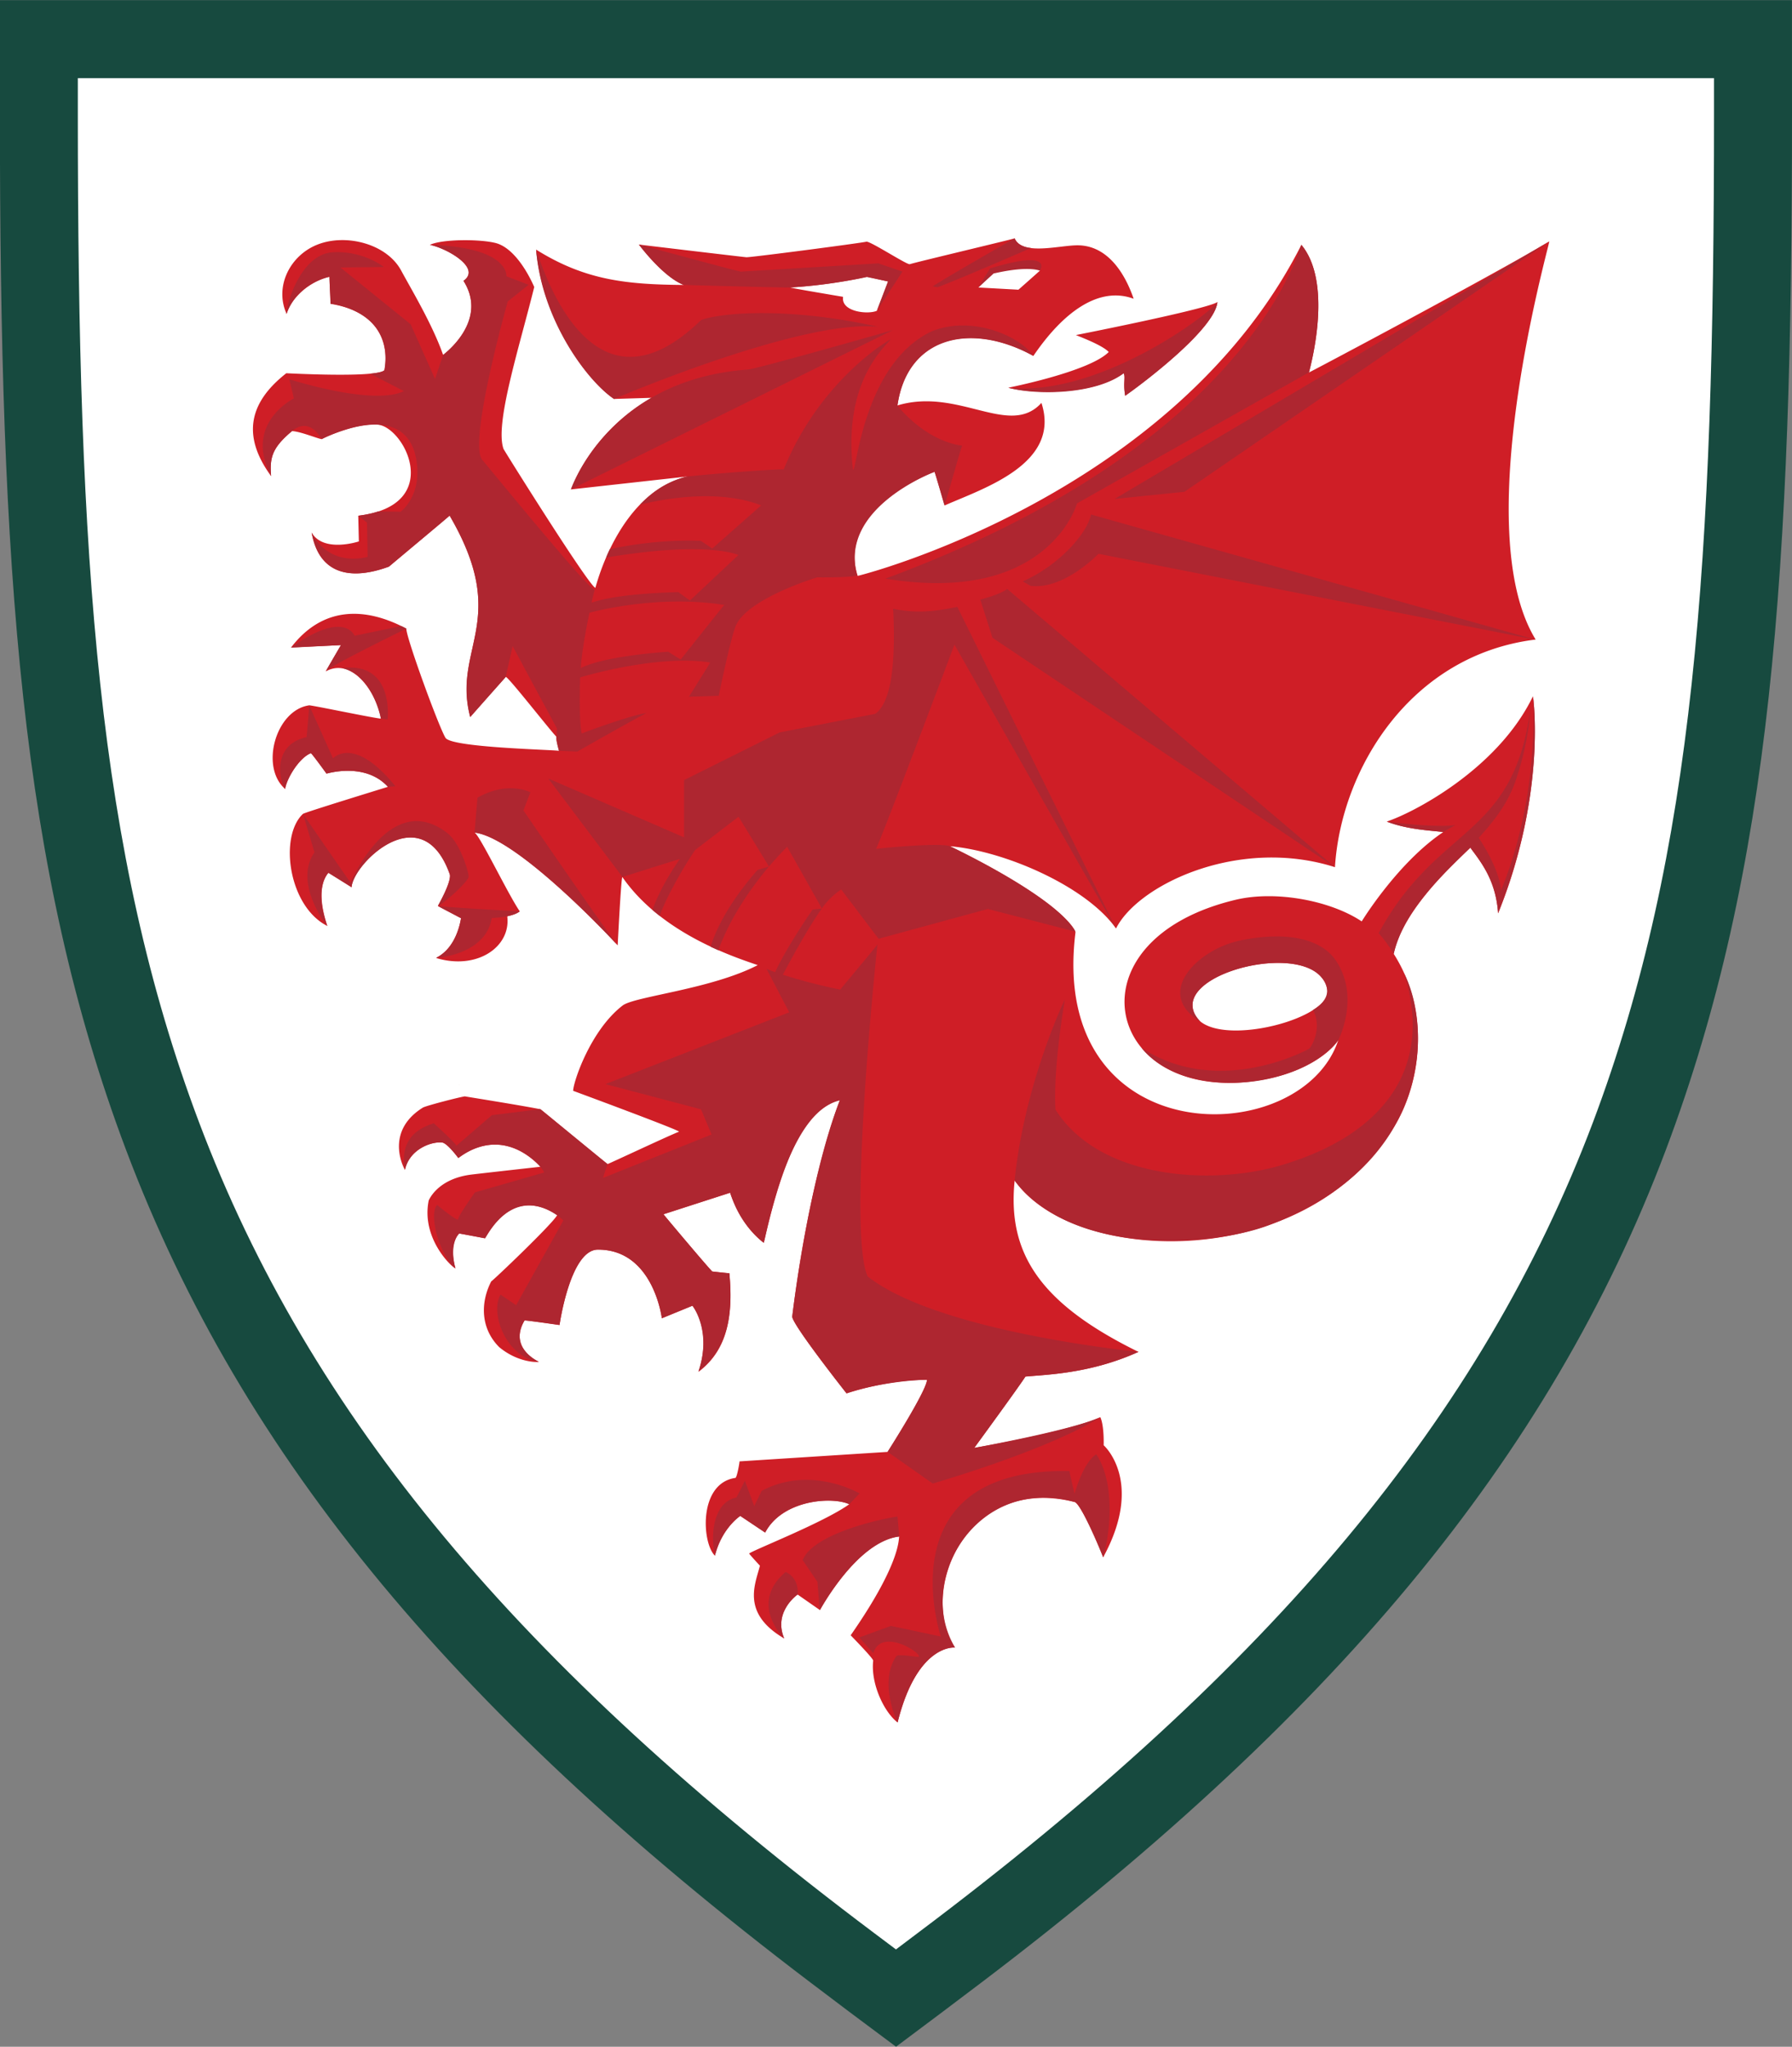 <svg xmlns="http://www.w3.org/2000/svg" viewBox="1.76 1.4 58.6 66.89"><rect x="1.76" y="1.4" width="58.6" height="66.89" fill="#808080" stroke="none"/><g stroke-width=".754"><path fill="#fff" d="M29.588 65.6c-11.863-8.904-18.81-17.249-22.514-27.075C3.671 29.516 3.03 19.835 3.03 5.123V2.678h56.054v2.445c0 14.712-.642 24.393-4.046 33.402-3.703 9.821-10.645 18.171-22.513 27.076l-1.471 1.098z"/><path fill="#cf1e26" d="M38.503 13.583c-.85.689-2.834.73-3.771.487.005 0 2.652-.523 3.284-1.166-.207-.233-1.052-.539-1.072-.554.005 0 4.268-.84 4.626-1.078-.016.161-.135.959-3.015 3.062-.068-.399.015-.632-.052-.751m-21.72 23.28.005-.006c-.01 0-.01 0-.005.005m16.043-7.806c3.553 1.74 4.113 2.725 4.103 2.813-.902 7.257 7.418 7.159 8.599 3.507-.068.16-.845 1.119-2.85 1.367-4.812.59-6.008-4.636-.497-5.941 1.31-.306 3.088.03 4.108.71 0 0 1.166-1.912 2.663-2.917-.41-.067-1.098-.062-1.844-.347.813-.26 3.62-1.689 4.78-4.092.037.197.395 3.32-1.139 7.096-.067-1.051-.507-1.6-.906-2.15-.824.767-2.254 2.181-2.507 3.471 1.222 1.917.854 4.191.088 5.522-2.85 4.953-10.547 4.657-12.484 1.886-.239 2.341.782 3.999 4.05 5.6-1.47.657-2.678.72-3.698.808-.275.409-1.632 2.274-1.673 2.33.984-.17 3.211-.595 4.123-1.004.13.285.109.917.109.917s1.341 1.176-.016 3.662c0 0-.678-1.71-.937-1.808-3.564-.89-5.113 2.948-3.911 4.76-.01-.005-1.223-.145-1.875 2.446-.461-.358-.881-1.29-.798-2.02.005-.073-.694-.783-.736-.83 1.725-2.476 1.55-3.221 1.59-3.227-1.357.125-2.595 2.404-2.595 2.404l-.73-.508s-.808.555-.44 1.435c-1.415-.829-.943-1.777-.793-2.378-.015-.015-.363-.393-.352-.398.135-.114 2.434-1.01 3.274-1.611-.627-.28-2.223-.099-2.75.927l-.814-.544s-.601.388-.829 1.3c-.43-.414-.544-2.367.668-2.543.052-.006.14-.508.135-.54l4.843-.31s1.238-1.916 1.29-2.357c-.03.01-1.098-.047-2.631.446 0 0-1.772-2.238-1.777-2.508.575-4.682 1.564-7.086 1.564-7.086-1.134.321-1.823 1.746-2.496 4.672-.803-.606-1.099-1.636-1.099-1.636l-2.18.704c.005.016 1.466 1.75 1.595 1.87.078.01.56.062.56.057.119 1.28-.011 2.476-1.01 3.222.46-1.383-.198-2.16-.198-2.16l-1 .41s-.269-2.244-2.092-2.244c-.906 0-1.254 2.466-1.254 2.466s-1.134-.166-1.144-.15c-.54.906.471 1.352.471 1.352-.057.015-.689.026-1.3-.482-.586-.585-.637-1.414-.26-2.15 0 .031 2.016-1.885 2.156-2.165-1.528-1.005-2.274.673-2.362.756-.006 0-.643-.119-.84-.155 0 0-.367.295-.124 1.134-.052.031-1.134-.932-.875-2.212 0 .006.264-.699 1.373-.844.14-.02 2.284-.259 2.284-.259-1.414-1.45-2.683-.264-2.688-.285-.006-.005-.384-.518-.55-.507-.331-.031-1.046.212-1.196.896-.156-.28-.554-1.326.585-2.036.104-.062 1.17-.337 1.373-.368.016.005 1.756.28 2.47.42.016 0 1.97 1.637 2.197 1.792.006.01 2.01-.932 2.336-1.057.078-.03-3.46-1.336-3.46-1.336 0-.285.57-1.984 1.616-2.787.384-.3 2.88-.528 4.419-1.321-.762-.264-3.14-1.026-4.424-2.875-.041-.062-.155 2.227-.155 2.227s-3.217-3.506-4.678-3.683c.187.12 1.098 2.026 1.477 2.575-.042.026-.11.093-.41.16.125 1.005-.994 1.767-2.326 1.363.508-.27.73-.798.814-1.3 0 0-.751-.394-.757-.4 0 0 .472-.818.384-1.056-.912-2.512-3.134-.363-3.207.446 0 0-.75-.477-.756-.477-.378.461-.202 1.238-.036 1.74-1.27-.637-1.585-2.921-.798-3.662.047-.047 2.771-.88 2.782-.886-.751-.818-2.01-.43-2.01-.43s-.477-.657-.513-.668c-.285.088-.767.72-.839 1.17-.834-.72-.306-2.579.782-2.734.073-.01 2.036.404 2.347.435-.135-.834-.928-2.026-1.803-1.544 0-.01.502-.865.502-.86l-1.636.078c1.015-1.326 2.388-1.352 3.77-.616-.02.253 1.057 3.206 1.28 3.569.197.316 3.414.383 3.714.424-.02-.119-.108-.341-.083-.455-.233-.239-1.605-2-1.662-1.959a214.3 214.3 0 0 0-1.16 1.311c-.591-2.29 1.336-3.155-.674-6.584 0 .006-1.974 1.663-1.984 1.668-1.259.461-2.295.249-2.528-1.114.389.674 1.544.29 1.544.29l-.02-.839c2.822-.336 1.522-2.895.636-2.978-.683-.068-1.818.445-1.818.471-.026.036-.689-.248-.984-.259-.658.555-.736.876-.684 1.471-.969-1.326-.715-2.413.497-3.362.037 0 2.984.161 3.212-.103.031-.13.357-1.823-1.766-2.165 0-.389-.031-.498-.031-.886-.59.124-1.233.637-1.404 1.217-.41-.901.119-1.937 1.041-2.28.922-.346 2.233-.01 2.704.86.321.596 1.03 1.772 1.373 2.762.285-.233 1.43-1.218.663-2.425.6-.404-.518-1.061-1.098-1.175.399-.192 1.621-.192 2.144-.063.56.14 1.02.87 1.27 1.44-.493 1.99-1.296 4.47-1.005 5.29.02.051 2.781 4.465 3.004 4.542.02-.041.761-3.123 3.025-3.641l-3.823.424c.477-1.217 1.456-2.325 2.632-2.994l-1.218.037c-.844-.56-2.33-2.513-2.553-4.88 1.6 1 2.942 1.14 4.827 1.155-.704-.285-1.466-1.32-1.466-1.32s3.466.414 3.518.414c.196 0 3.688-.456 3.92-.508.115-.031 1.337.767 1.42.735.187-.062 3.222-.782 3.43-.844.238.56 1.398.244 2.004.228.969-.031 1.57.824 1.886 1.746-1.135-.42-2.3.43-3.28 1.87-1.864-1.057-4.102-.782-4.444 1.616 2.005-.6 3.667 1.067 4.709-.083.647 1.994-1.901 2.792-3.165 3.352 0-.006-.322-1.104-.327-1.104-.088.02-3.217 1.238-2.517 3.404.005.015 10.344-2.596 14.509-10.816.984 1.191.388 3.62.248 4.17 0 .01 5.973-3.155 7.859-4.284-.047.32-2.642 9.438-.446 13.012-4.071.497-6.361 4.206-6.563 7.439-3.144-1-6.439.57-7.159 2.004-.984-1.388-3.662-2.538-5.429-2.688m.928-18.26 1.31.072s.71-.627.705-.627c-.177-.383-1.534.088-1.534.088zm-3.32.76c.004 0 .367-.957.367-.957s-.679-.156-.689-.156c0 0-1.088.264-2.517.352-.021.011 1.735.306 1.735.306-.078.492.813.585 1.103.456M45.17 33.78c-.223-1.653-4.444-.793-4.413.481.041 1.58 4.48.56 4.413-.481"/><path fill="#ae2630" d="m52.416 9.294-11.924 8.179-2.284.233zM16.472 29.987c.037.202-.217.7-.393 1.02.197-.077.984-.786 1.005-.952.01-.135-.275-1.12-.71-1.44-1.87-1.43-3.15 1.637-3.15 1.637l-1.554-2.248.373 1.253c-.699 1.005.405 2.393.42 2.409-.456-1.3.036-1.74.036-1.74l.757.466c.036-.741 2.305-3.005 3.216-.404m2.28 1.196s-2.29-.124-2.673-.176c0 .005.756.399.756.399s-.124.969-.818 1.295c.015 0 1.621-.083 1.823-1.3.736-.031.912-.218.912-.218m-6.102-4.999-.777-1.73s-.083 1.036-.089 1.036c-1.113.244-.906 1.383-.704 1.694 0-.13.332-.943.844-1.17.026-.011.513.673.513.668.02 0 1.259-.389 2.005.43l.248-.016c-1.367-1.689-2.04-.912-2.04-.912m1.564-1.305c-.005.005.223.031.223.031-.006-.005.228-1.89-1.487-1.678 1.01.243 1.264 1.647 1.264 1.647m6.31 12.158s.01 0 .02.005a.048.048 0 0 1-.02-.016v.011m16.374 13.178s-.166-.7-.166-.74c-6.055-.11-4.206 5.407-4.206 5.407l-1.632-.347-1.036.378s.456.524.461.508c.27-.844 1.575-.005 1.487.124-.016.021-.679-.108-.736-.02-.585.85.026 2.155.042 2.165.616-2.507 1.823-2.46 1.88-2.445-1.331-2.222.761-5.646 3.906-4.76.145-.032.73 1.269.937 1.807.26-.911.373-2.481-.228-3.367-.45.3-.699 1.285-.71 1.29m-9.448 2.559c-1.217 1.036-.057 2.165-.041 2.176-.373-.85.404-1.425.435-1.44.047-.58-.394-.736-.394-.736m-8.573-24.89.228-.591s-.725-.394-1.73.176l-.098 1.14c1.28.134 4.139 3.087 4.682 3.687-.663-.875-3.082-4.413-3.082-4.413m7.791 22.239-.243.497-.306-.829s-.27.55-.28.55c-.73.15-.86 1.16-.699 1.9.223-.906.829-1.3.829-1.3l.813.544c.59-1.108 2.248-1.17 2.756-.922-.005-.005.331-.352.331-.357 0 0-1.6-.938-3.2-.083M20.533 36.95l-.005.005c.005-.005.015-.005.02-.01zm10.18-16.64c5.34.876 6.268-2.46 6.268-2.46l7.583-4.28c.125-.46.746-2.978-.248-4.169-.15.352-1.86 6.568-13.603 10.91m.393-5.652c.964 1.134 1.917 1.285 2.12 1.305-.048.083-.286.974-.581 1.953 0 0-.316-1.098-.326-1.093-.083.026-3.14 1.202-2.528 3.378-.202.082-1.31.067-1.31.067s-2.332.7-2.674 1.616c-.186.508-.544 2.254-.544 2.254l-.973.03s.699-1.118.694-1.118c-1.762-.275-4.253.487-4.253.487s-.052 1.398.052 1.833c0-.005 1.58-.595 2.113-.668-.668.352-2.258 1.259-2.258 1.259l-.601-.026s-.088-.29-.083-.456l.02-.27-1.45-2.693-.228 1.01-1.16 1.306c-.601-2.27 1.342-3.119-.674-6.584 0 .02-1.512 1.264-1.983 1.668-1.233.456-2.274.274-2.528-1.114.067.16.57 1.093 1.828.798.006-.005-.02-1.124-.02-1.124l-.285-.223s.342-.036.652-.14l.736.01s.71-.522.513-1.693c-.358-2.108-3.072-.684-3.088-.684-.036-.01-.383-.75-.979-.259-.652.539-.73.87-.683 1.466-.912-1.72.746-2.533.746-2.533l-.15-.627s2.724.88 3.745.389c0-.005-1.104-.57-1.104-.57s.404-.031.466-.114c.337-1.958-1.76-2.175-1.76-2.175l-.037-.876s-1.046.202-1.404 1.212c-.02-.248.44-1.932 1.497-2.015 1-.062 1.673.466 1.689.482-.57.005-1.42.015-1.42.015l2.295 1.855.798 1.787.264-.787s1.503-1.093.669-2.42c.61-.44-.617-1.087-1.104-1.175 2.59.072 2.512 1.015 2.502 1.025-.005 0 .73.28.73.28l-.683.544s-1.29 4.558-.84 5.17c.006-.006 3.507 4.294 3.684 4.252 0 0-.083.3-.099.42.125-.031.73-.285 2.834-.342l.378.275 1.585-1.487s-.984-.477-4.325.083c.015-.042.093-.223.124-.275 1.642-.357 2.978-.27 2.978-.27l.368.25 1.6-1.41c-1.646-.642-3.786-.056-3.957-.03.352-.363.803-.726 1.513-.912 1.657-.166 3.108-.249 3.18-.233 1.078-2.652 3.041-4 3.507-4.258-.3.347-1.554 1.476-1.243 4.253.109.238.3-3.435 2.574-4.507 1.327-.544 2.906.17 3.316.793-2.103-1.13-4.119-.575-4.435 1.636m-5.661 6.512c-2.233-.358-4.409.254-4.409.254-.015.072-.243 1.129-.284 1.808.813-.41 2.859-.534 2.859-.534s.41.259.41.254c0 0 1.408-1.777 1.424-1.782m9.251-.523c-.238.186-.88.347-.88.347l.399 1.248 11.194 7.496zm3.549 11.08-5.18-10.495c-.814.166-1.357.212-2.098.062 0 .104.103 1.57-.12 2.549-.093.393-.238.73-.47.886l-3.12.606-3.128 1.559v1.87l-4.44-1.922 2.425 3.217 1.88-.59c-.621.88-.865 1.564-.896 1.667.047.047.223.182.244.202.01-.16.512-1.222 1.15-2.16l1.419-1.087.995 1.626c.347-.404.595-.642.6-.647v.005c0 .005.006.015.016.036l.502.891.612 1.088c.228-.352.616-.616.632-.622l1.222 1.611 3.574-.974 2.86.741c-.596-1.134-4.02-2.756-4.093-2.787-.238-.124-2.015.031-2.424.083.218-.44 2.564-6.677 2.564-6.677s5.32 9.376 5.274 9.262M35.204 20.4l.254.145c1.093.14 2.222-1.046 2.222-1.046l14.297 2.807-14.54-4.092c-.136.653-1.089 1.689-2.234 2.186m-13.359-5.957c.16-.083 6.175-2.626 8.64-2.362-2.843-.637-5.065-.482-5.796-.223-3.46 3.367-5.056-1.29-5.397-2.3.186 2.331 1.699 4.32 2.553 4.885m9.64-4.393h.011zM14.882 21.86l-1.528.317s-.327-.865-2.078.388l1.632-.083c.005-.01-.497.855-.492.855.135-.176 2.632-1.393 2.632-1.393zm10.116 10.48.254.114c.399-1.114 1.14-2.129 1.653-2.735l-.368.109c-1.249 1.409-1.513 2.445-1.539 2.512M20.43 17.395l10.525-5.206s-4.506 1.29-4.76 1.29c-4.569.342-5.765 3.916-5.765 3.916m15.043-7.89s-.414-.02-.534-.315c-.005.005-1.973 1.118-2.683 1.57.005 0 .15.025.16.03.886-.337 3.057-1.285 3.057-1.285m-.736 4.57c.954.248 2.839.217 3.766-.472.073.119-.026.316.052.73.632-.43 2.947-2.212 3.015-3.061-.342.466-3.911 3.097-6.833 2.802m-3.63 36.887c-.793.124-2.783.617-3.099 1.425l.482.71s.073.89.083.921c0 0 1.192-2.222 2.595-2.403-.015-.114-.052-.648-.062-.653m4.186-4.574c.414-.052 2.035-.047 3.698-.808 0 0-6.542-.637-8.858-2.466-.678-1.502.321-10.847.321-10.847 0 .02-1.222 1.476-1.217 1.476a18.838 18.838 0 0 1-1.875-.486c.16-.306.766-1.45 1.274-2.166l-.305.037c-.104.15-.891 1.31-1.223 2.046-.197-.073-.28-.109-.28-.109l.741 1.42-6.009 2.346 3.124.823.347.824-3.554 1.42.15-.456s-2.19-1.793-2.196-1.793l-1.585.197-1.16 1c-.036-.104-.725-.715-.736-.736-.974.295-1.046.98-.948 1.523.14-.647.819-.927 1.212-.896.177.015.508.477.534.508 1.611-1.192 2.844.414 2.802.476l-2.258.648s-.55.772-.55.875c0 .104-.678-.456-.688-.466-.285.331.083 1.627.6 2.082-.222-.854.125-1.145.125-1.145.047 0 .844.156.844.156 1.156-2.01 2.56-.585 2.56-.585l-1.544 2.77-.508-.346c-.347.56.135 2.025 1.248 2.196-.512-.27-.834-.72-.466-1.352.01-.015 1.145.145 1.145.145s.347-2.455 1.254-2.46c1.813-.011 2.092 2.243 2.092 2.243l1-.41s.648.824.197 2.145c.995-.746 1.13-1.927 1.01-3.207-.01.006-.56-.057-.56-.057-.191-.191-1.595-1.864-1.595-1.87l2.18-.704c.1.274.317 1.005 1.1 1.637.087-.218.76-4.269 2.486-4.652-1.042 2.668-1.555 7.066-1.555 7.066.026.29 1.777 2.507 1.777 2.507.181-.078 1.337-.41 2.632-.446.015.306-1.29 2.357-1.29 2.357l1.476 1.036s3.714-1.067 5.486-2.17c-.964.435-4.129 1.005-4.129 1.005s1.518-2.067 1.673-2.331m-13.815-6.49-.005-.006v.005zm17.514 5.682s.005 0 0 0zm-7.718-35.302-.788-.27-4.501.27c-.166-.026-3.33-.886-3.33-.886s.786 1.062 1.465 1.32c.207.011 3.434.094 3.476.084 1.331-.073 2.512-.342 2.512-.342.01 0 .694.145.694.145l-.367.958zm20.617 13.877s.259 3.165-1.047 6.351c-.02.041.073-.497-.725-1.725.523-.575.969-1.145 1.228-1.932a9.33 9.33 0 0 0 .466-2.32c-.565 4.33-3.015 3.765-4.968 7.37.192.213.383.482.492.674.342-1.43 1.565-2.549 2.507-3.47.176.269.824.927.907 2.139 1.61-4.015 1.14-7.087 1.14-7.087m-2.938 4.44.404-.233s-.502.113-2.248-.11c.726.29 1.813.317 1.844.343m-1.279 4.61c.963 2.989-.55 5.258-4.035 6.283-2.264.664-5.921.451-7.361-1.823.005-.015-.114-1.041.305-3.6-.373.793-1.372 3.227-1.642 5.916 1.891 2.491 6.429 2.16 8.273 1.476 5.325-1.974 5.397-6.418 4.46-8.252m-5.336-1.072c-1.414.285-2.864 1.735-1.315 2.657-1.368-1.383 2.994-2.637 3.957-1.44.026.031.534.575-.28 1.057.327.627-.087 1.264-.14 1.274 0 0-2.92 1.627-5.464-.03 1.409 1.745 5.2 1.346 6.428-.255.005-.005.73-1.419-.083-2.61-.42-.627-1.45-.99-3.103-.653m-8.2-21.96-.388.623s.497-.446.502-.456c1.264-.29 1.55-.057 1.518-.099 0 0 .471-.71-1.632-.067"/><path fill="#174a3f" d="M57.81 3.953v1.17c0 14.561-.632 24.124-3.958 32.952-3.62 9.583-10.433 17.757-22.093 26.506l-.7.528-.704-.528c-11.66-8.75-18.472-16.924-22.087-26.506-3.33-8.827-3.963-18.39-3.963-32.951V3.953zm2.548-2.549H1.757v3.72c0 14.861.657 24.657 4.123 33.851C9.677 49.04 16.753 57.562 28.828 66.616l.7.529 1.533 1.144 1.528-1.144.7-.529c12.074-9.054 19.15-17.576 22.947-27.64 3.466-9.196 4.124-18.99 4.124-33.852z"/></g></svg>